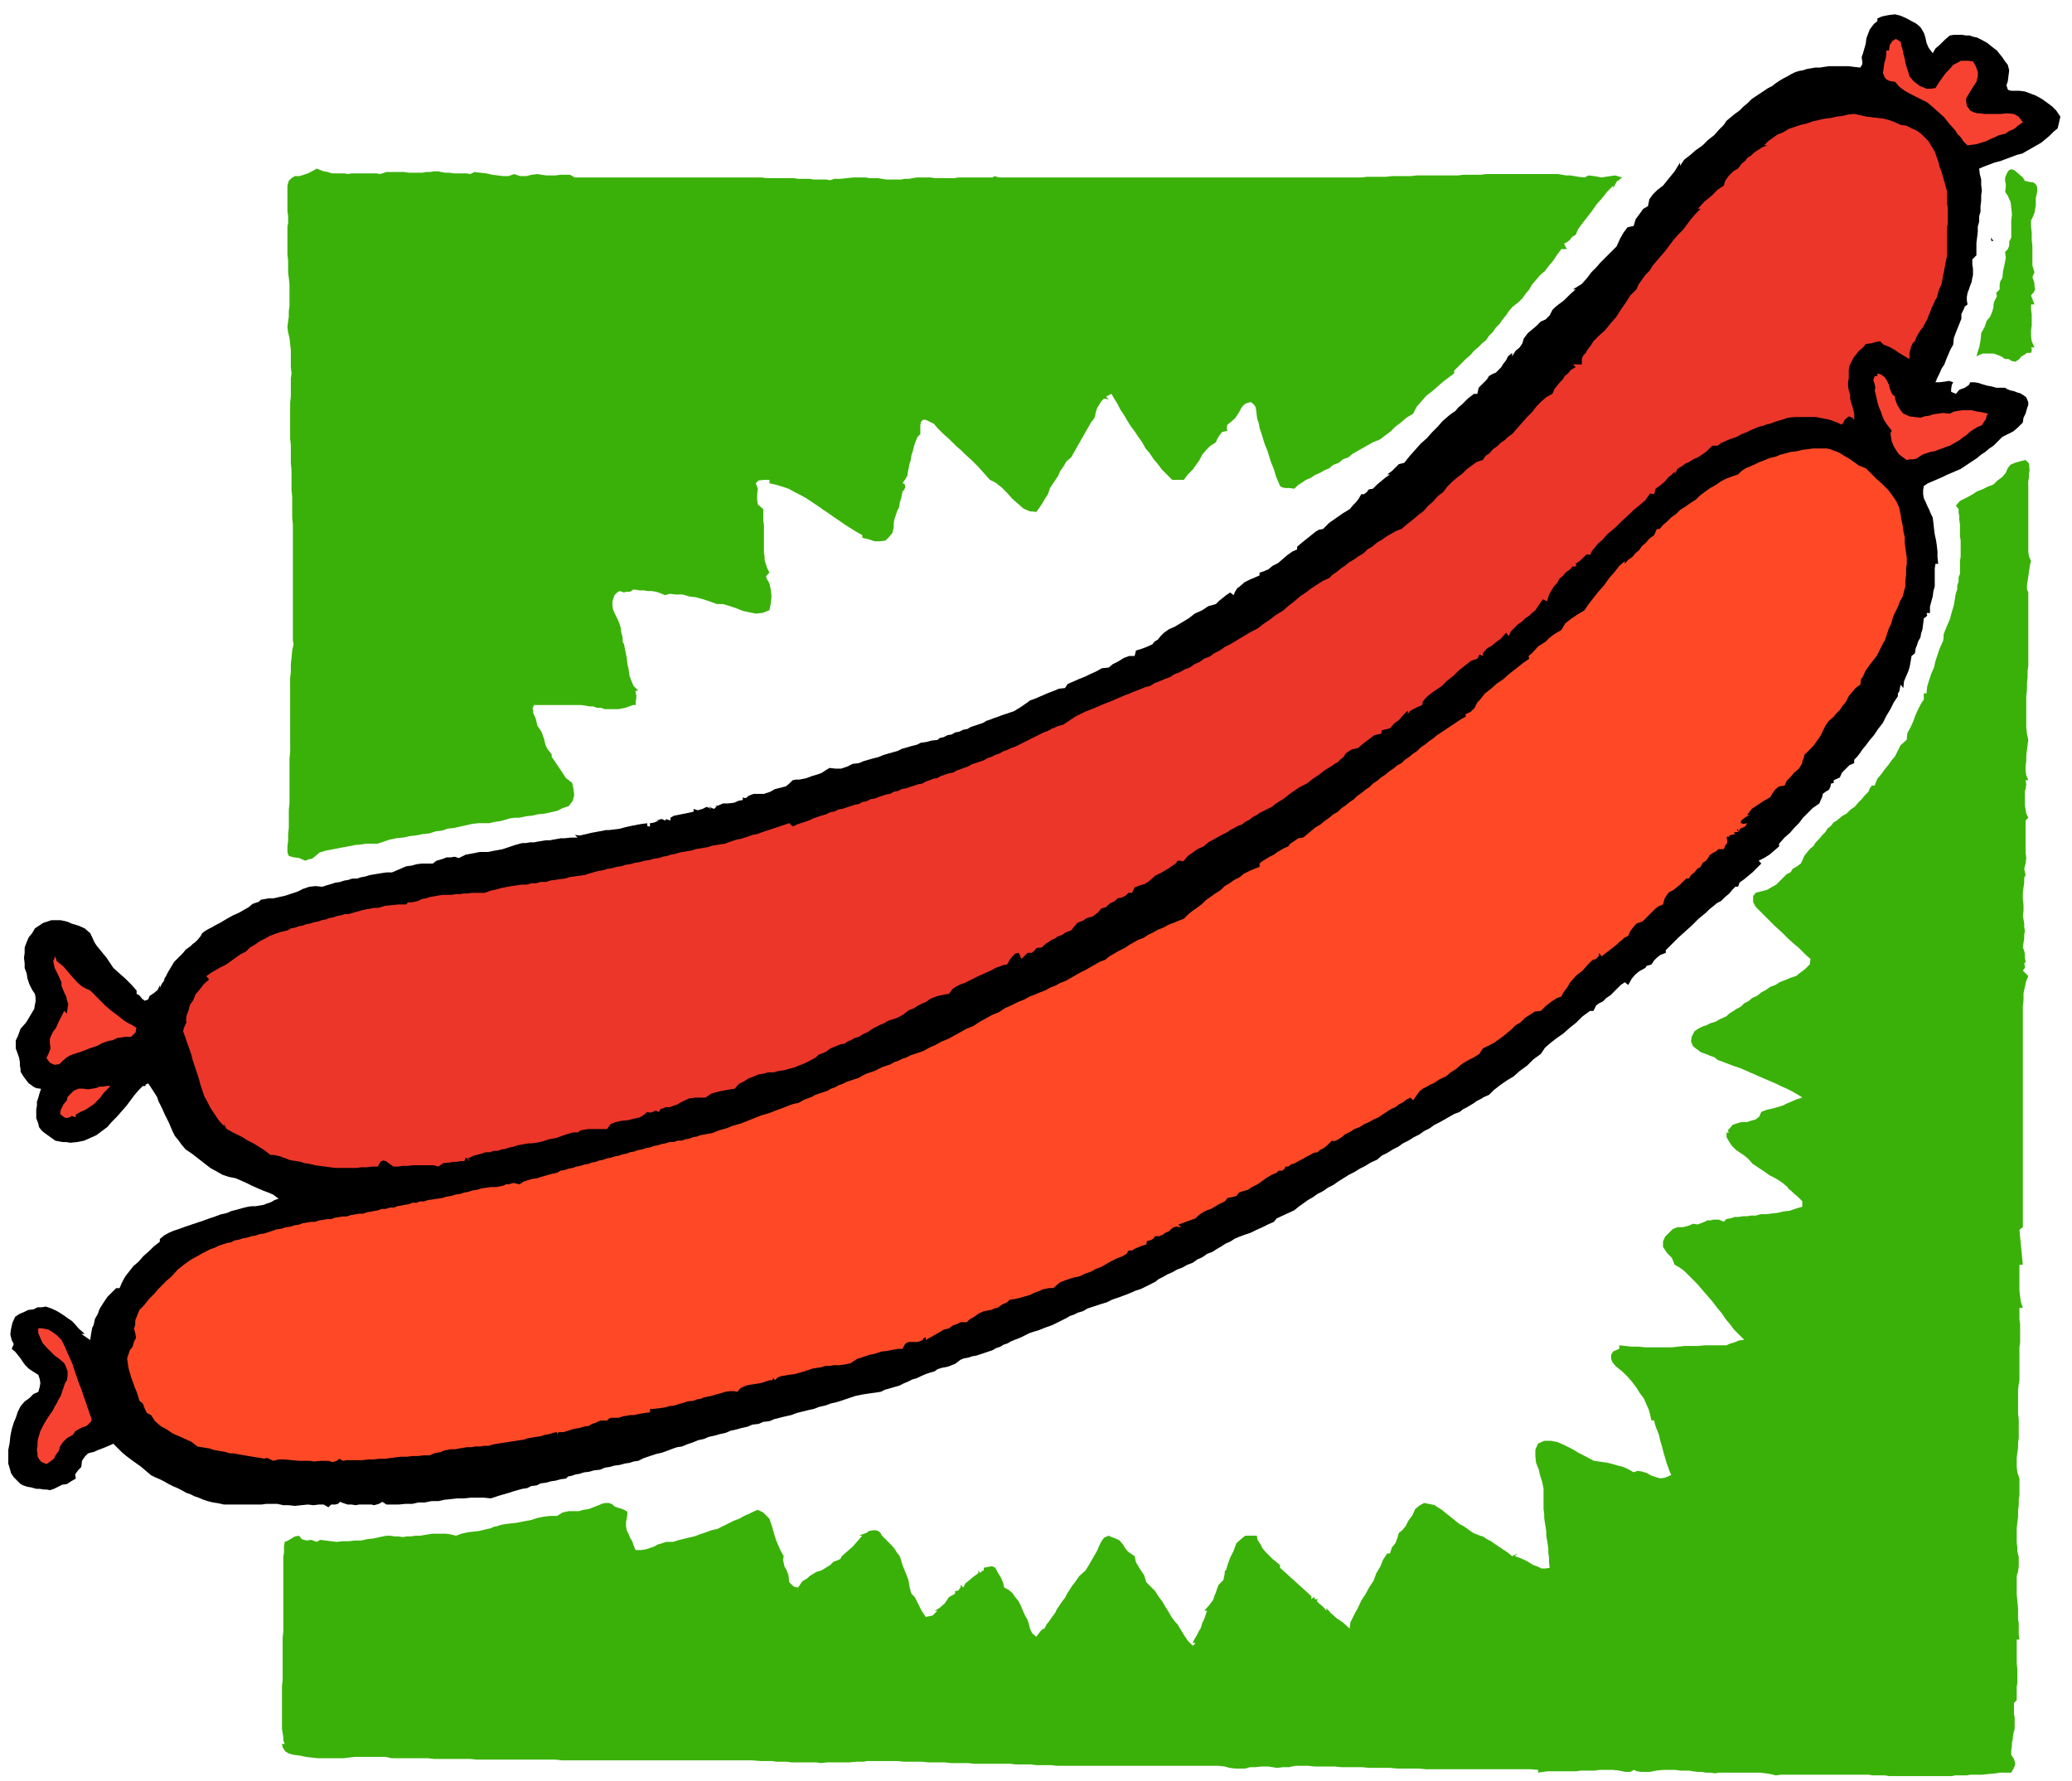 <svg xmlns="http://www.w3.org/2000/svg" width="490.455" height="421.545" fill-rule="evenodd" stroke-linecap="round" preserveAspectRatio="none" viewBox="0 0 3035 2609"><style>.brush1{fill:#000}.pen1{stroke:none}.brush2{fill:#f84231}.brush4{fill:#3ab109}</style><path d="m2818 48 2 6 2 9 3 7 6 8 4-7 7-6 7-7 7-6 6-1h12l6 1h5l6 2 5 1 6 3 9 5 10 8 4 3 4 5 4 5 4 6 4 5 2 8-1 8-1 8-2 6 2 6 1 1 4 1h12l8 1 8 3 8 3 9 5 7 5 8 6 6 6 6 9-4 17-6 5-6 6-6 5-6 5-7 4-7 4-7 4-7 4-8 2-8 3-8 3-8 3-8 2-8 3-8 3-7 3 1 8 2 8v8l1 8-1 7v8l-1 8v8l-2 7v8l-2 7v8l-1 8-1 8v18l-6 6v7l1 7v9l-1 4-1 6-2 5-2 6-2 5-1 6v5l1 6-4 3-2 5-3 6v7l-2 5-2 5-2 5-2 5-3 8-1 10-4 7-3 7-3 7-3 8-4 6-3 7-3 6-3 7h6l8-1 6-1 6 2-2 4-1 6v4l7 3 5-6 8-3 6-4 2-4h6l6 1 6 2 7 2 6 1 7 2h13l3 2 5 2 5 1 5 2 4 1 5 3 4 3 3 7v4l-2 6-2 7-3 6-1 7-7 7-7 6-8 4-8 4-13 13-6 4-6 5-6 4-6 5-6 4-6 4-6 4-6 4-7 3-7 3-7 3-6 3-7 3-7 3-7 3-6 4-1 6v6l1 6 3 6 2 5 3 6 2 5 3 6 1 8 1 9 1 8 2 9 1 7 1 9v8l1 10h-4l-1 7v26l-2 7-1 8-2 7-2 8v9h-5l1 4-5 4-1 8-1 8-2 6-1 6-3 5-2 6-2 5-1 7-5 4-1 6-1 6-1 5-2 6-3 7-3 7-1 10-4-5-1 5-1 5-2 3v4l-6 9-5 10-6 10-5 10-7 9-6 9-6 7-6 8-5 6-4 6-4 5-4 4v5l-7 3-5 5-6 6-3 7-9 4v4l-4 1-1 5-2 4-5 3-4 3-1 5-2 4-2 5-10 7-7 7-7 7-6 8-7 7-6 7-8 7-8 9v4l-7 6-7 6-8 5-8 4 4 4-13 13-6 5-6 5-7 5-2 6h-4l-5 5-4 5-6 5-6 6-6 3-6 5-5 4-5 5-11 9-10 10-10 9-10 9-9 9-9 9v4l-8 3-5 4-4 4-4 6-7 2-2 3-9 5-6 5-5 6-5 9-5-4-6 4-5 5-5 5-5 5-6 4-5 5-6 3-4 3-4 8h-5l-11 8-9 9-10 8-9 8-10 7-9 7-8 7-6 9-11 8-9 9-11 8-9 8-10 6-10 7-9 7-7 7-7 3-5 3-6 3-4 3-5 3-5 3-6 3-5 4-8 3-7 4-7 4-7 4-8 4-7 5-8 4-7 5-8 4-8 5-8 4-7 5-8 4-8 5-8 4-7 6-9 4-8 5-8 4-8 5-8 4-8 5-8 5-7 5-8 4-7 5-8 4-7 5-7 4-7 5-7 5-6 5-26 12-4 5-9 4-8 4-9 4-8 4-9 3-8 3-7 3-6 4-7 3-6 4-7 4-6 4-8 3-7 5-7 3-7 5-8 3-7 4-8 3-7 4-7 3-7 4-6 3-5 4-10 5-10 5-9 3-9 4-8 3-8 3-9 3-8 4-10 3-9 3-9 3-7 4-7 2-6 3-6 2-5 3-10 5-10 5-11 4-10 4-7 2-6 2-6 3-6 3-5 2-5 2-5 2-5 3-6 2-5 3-6 2-5 3-6 2-6 2-6 2-6 2-6 1-6 2-6 1-5 2-8 6-10 4-5 1-5 1-6 2-4 3-7 2-6 2-7 3-6 3-7 2-6 3-7 3-6 3-7 2-7 2-7 2-6 3-7 1-7 1-7 1-6 1-10 2-9 3-9 3-9 3-9 2-8 3-9 2-8 3-9 2-8 2-8 2-8 3-9 2-8 2-8 2-7 3-9 1-7 3-9 1-7 3-9 2-7 2-9 2-7 3-9 2-7 2-9 2-7 3-9 2-7 3-9 3-7 3-7 1-6 2-8 3-8 3-9 2-9 3-9 3-8 4-7 1-6 2-7 1-7 2-8 1-7 2-7 1-7 3-9 1-7 2-8 1-6 2-6 1-6 2-5 1-3 3-8 1-7 2-7 1-7 2-8 1-6 3-8 1-6 3-7 1-7 2-7 2-6 2-7 2-7 2-6 2-6 2-10-1h-20l-9 1h-10l-9 1-10 1-9 2h-10l-10 2h-9l-9 2h-10l-10 1h-18l-6-4-5 3-7 2-4-1h-18l-5 1-6-1h-6l-6-2-5-2-3 3-4 1h-6l-4 4-7-4h-7l-8 1-8-1-10 1-9 1-9-1h-8l-9-2h-16l-7 1h-55l-9-2-7-1-8-2-6-2-7-3-6-2-6-3-6-2-7-4-6-3-7-3-6-3-7-4-6-3-7-3-6-3-7-6-7-6-7-5-7-5-8-6-6-5-7-7-6-6-7 3-7 3-8 3-7 3-8 2-5 5-4 6-1 9-4 4-3 4-2 3 1 6-7 4-6 4-7 1-6 3-6 3-6 2-5-1h-4l-6-1h-5l-7-2-6-1-6-2-4-2-6-6-4-4-4-6-1-4-3-10v-20l2-10 1-10 2-10 3-10 3-7 3-9 4-8 6-7 7-5 6-6 7-3 2-7 1-6-1-6-2-6-8-5-6-4-5-5-3-4-4-6-4-5-4-5-5-4 3-7-3-6-2-8 1-8 2-9 4-9 6-4 7-3 6-3 8-1 6-3h6l6-1 6 2 5 2 6 3 5 3 6 4 4 3 6 4 4 4 6 7 9 8h-5l13 9 1-7 1-6 1-5 2-4 2-9 4-7 3-8 5-8 6-9 9-9 4-4h5l3-7 3-6 3-5 4-5 7-9 8-7 7-8 8-7 7-7 9-7v-4l6-5 7-4 7-3 9-3 8-3 9-3 9-3 9-3 8-3 9-3 8-3 9-2 7-3 8-2 7-2 8-2 6-1h6l6-1 6-1 5-2 6-2 5-3 6-2-8-6-7-3-8-3-7-3-9-4-8-4-9-4-7-3-10-2-9-3-9-5-9-5-9-7-9-7-9-7-9-6-6-7-5-7-5-6-3-6-3-7-3-7-3-6-3-6-3-7-3-6-3-6-2-6-7-11-6-9-4 2v2h-4l-6 6-6 7-6 8-6 8-7 8-7 8-7 7-7 8-8 6-8 6-9 4-9 4-10 2-10 1-6-1h-5l-6-1-5-1-7-5-7-5-4-3-3-3-3-4-1-5-3-8v-13l1-5v-6l2-6 2-7 2-6-7-1-4-2-4-3-3-2-7-9-5-8v-4l-1-5v-5l-1-6-2-6-3-8v-12l3-6 4-11 8-9 6-10 6-10 1-6 1-5v-6l-1-5-4-6-4-8-3-9-1-7-3-8v-7l-1-8 1-7v-8l3-8 3-7 5-6 4-7 6-4 6-4 6-2 6-2h14l9 2 7 3 10 3 9 4 8 7 3 6 3 7 4 6 5 6 4 5 5 6 4 6 6 9 9 8 9 8 8 8 8 9v5l4 2 4 5 4 3 5-2 2-5 6-4 6-5 3-7v4l3-6 3-4 1-4 2-3 3-6 3-5 3-5 3-5 13-13 4-5 7-5 3-3 4-3 4-4 4-5 2-4 4-3 5-3 6-3 5-3 6-3 5-3 5-3 9-5 9-4 7-4 7-4 6-5 9-3 3-3 6-1 5-1h7l9-2 9-2 9-3 9-3 8-4 9-3 9-1 10 1 6-2 7-2 6-2 7-1 6-2 6-1 6-2h7l6-2 6-1 6-2 6-1 6-1 6-1 7-1h8l7-3 7-3 7-3 8-1 7-2 8-1h16l5-4 10-3 5-2h6l6-1 6 2 10-5 11-2 5-1 5-1h12l10-2 11-2 6-2 6-2 6-2 7-2 4-1h5l6-1h6l5-1 6-1 6-1h6l5-1 6-1 5-1h6l9-1h10l-4-4 7 1 9-2 8-2 6-1 5-1 6-1 4-1h5l8-1 8-1 7-2 9-2 5-1 5-1 6-1 8-1v4l4 1v-5l6-1 7-3h-4l4-1 3-1h2l4 2 2-2 6 2v-4l5-3 10-2 5-1 5-1 5-1 4-1v-4l6 2 7-2 6-3 7 3-5-4 4 2 5 2 4-4h-4l6-1 7-3h7l9-1 7-3 6-1v-4l2 1h3l3-3 5-2 3-1h15l9-3 7-4 8-2 8-2 5-4 5-5 5-1h5l5-1 5-1 8-3 10-3 5-2 6-4 5-3 9 1h8l9-3 8-4 9-1 7-3 7-2 7-2 8-2 7-3 7-2 7-2 7-2 6-3 7-2 7-2 8-2 6-3 8-1 7-2 9-1 4-3 5-1 6-3 6-1 5-3 6-1 6-3 6-1 5-3 6-2 6-2 6-2 5-3 6-2 5-2 6-2 5-2 6-2 6-2 6-2 10-6 10-7 4-3 6-2 7-3 7-3 7-3 8-3 7-3 9-1 4-6 7-3 9-4 10-4 6-3 9-4 9-5 10-1 6-5 8-4 8-5 8-3h8l2-8 7-2 8-3 9-4 3-4 5-3 4-5 5-5 7-5 9-4 10-6 10-6 9-7 11-5 9-6 11-3 5-5 5-4 5-4 6-4 5 4 2-5 2-3 1-2 3-2 8-7 8-4 7-3 7-3v-4l6-2 7-3 6-5 8-4 7-6 7-6 7-5 7-3v-4l7-6 10-8 5-4 5-4 5-3 6-1 9-9 10-7 10-7 10-6 5-6 4-4 4-5 4-7h4l4-3 3-4 6-1 6-6 6-5 6-5 7-5h-4l7-5 5-5 5-5 8-2 8-10 8-9 8-9 9-8 8-9 8-8 7-8 8-7 5-4 6-4 4-5 5-4 9-9 9-7h5l2-9 6-6 6-6 3-5 5-3 5-2 4-4 4-4 3-5 4-5 3-6 6-5v5l5-8 6-5 4-6 2-7 6-8 6-5 6-5 7-7 7-3 6-6 4-8 4-4 5-4 8-6 9-9 8-7h-4l13-8 8-9 6-8 7-7 6-7 7-7 17-17 5-11 5-9 6-8 9-2 3-10 6-8 5-7 7-4 2-10 5-7 7-7 8-6 17-21 8-13v5l6-9 9-7 8-7 10-7 8-8 9-7 7-8 7-7 4-6 6-5 6-5 7-5 6-6 6-5 6-6 6-4 6-4 6-4 6-4 6-3 5-4 6-4 5-3 6-3 5-3 6-3 6-2 6-1 6-2 6-1 6-1h7l6-1 7-1h29l8 1 9 1 3-5v-4l-1-6 2-6 2-7 2-7 1-8 3-8 2-5 3-4 3-4 5-4v-4l7-3 10-2 9-1 8 2 9 4 9 5 4 2 4 3 4 4 4 7z" class="pen1 brush1"/><path d="m2797 112 6 7 9 7 5 2 5 2h6l7-1 5-8 5-7 5-7 6-6 5-6 8-4 3-2h11l7 1 4 7 3 8v7l-2 8-6 9-6 10-3 5v5l1 6 5 7 4 2 6 2h5l6 1h23l10-1 10 1 7 4 6 8-7 5-6 5-7 3-6 4-9 2-6 3-7 3-6 3-7 2-6 2-7 1-7 1-6-6-4-6-5-5-3-5-9-10-7-9-10-9-9-8-6-5-6-3-6-3-6-3-8-4-7-4-8-6-6-7-6-1-4-1-3-2-2-2-3-7 1-6 1-8 2-7 1-7v-5h4l1-8 4-6 5-3 7 4 1 6 2 6 1 6 2 7 1 6 2 7 2 6 2 7z" class="pen1 brush2"/><path d="m2784 183 8 1 8 4 7 3 7 5 5 5 6 6 4 7 5 8 2 6 3 8 2 8 3 8 2 7 2 7 2 7 2 8v17l1 6v24l-1 5v41l-2 10-2 11-2 10-2 11-4 9-3 11-3 5-2 5-3 6-2 6-2 4-2 6-3 5-3 6-4 5-3 5-3 5-2 6-3 2-3 7-2 8v9l-7-4-5-3-5-3-4-3-9-5-8-3-5-5-6 1-7 2-8 1-4 5-6 5-4 5-4 5-3 6-3 6-1 6v12l-1 6v6l1 6 2 6v6l2 7 2 7 2 8v9l-3-3-5-2-6 5-2 5-3 2-6-3-11-4-10-2-10-2h-31l-10 1-9 3-10 3-8 3-5 1-5 2-5 1-5 2-7 3-6 3-8 3-7 4-9 3-7 3-7 3-5 4h-8l-5 5-4 4-6 4-6 4-7 3-6 4-5 2-4 3-8 5-4 8v-4l-5 5-4 3-6 7-6 5-7 5-2 8-6-1-3 4-2 3-2 3-6 5-6 5-6 5-5 5-11 10-10 10-11 9-9 10-5 4-4 5-5 6-3 6-5-1-4 4-5 5-7 5 1 3-2 1h-4l-3 4-7 5-4 5-5 4-3 6-4 4-4 6-4 7-3 10-6-3-3 4-4 6-4 6-5 4-4 4-6 4-5 5-6 4-5 5-5 5-3 7-4-5-8 9-7 5-6 5-7 4-6 7v4l-5-2-1 2-1 2-1 2-9 3-9 7-9 7-8 8-9 7-8 8-9 6-7 5-5 4-4 4-3 4-1 5-7 3-6 3-5 3-3 4v-5l-7 7-6 7-7 5-6 7-4 1-4 1-4 1-1 5-10 2-9 7-8 6-7 6-9 2-5 3-4 3-3 5-5 4-4 4-4 2-4 3-10 6-9 7-9 6-9 7-10 5-9 6-7 5-5 4-4 3-5 3-6 4-5 4-6 3-6 3-6 3-4 3-6 3-5 4-6 3-5 4-6 2-5 3-6 3-4 3-10 5-9 5-9 5-7 6-9 4-7 5-7 5-6 7-2 1-3-1h-4l-3 4-10 7-10 6-10 5-9 8-6 4-7 2-8 3-4 8h-5l-4 4-6 3-6 1-4 4-4 2-4 2-5 5-7 2-5 6-4 3-4 3-5 1-5 2-4 3-3 1-5 2-5 6-4 5-8 3-6 4-6 2-4 3-5 2-4 3-5 3-5 5-8 1-3 4-4 3h-6l-9 9-2-5-2-4-5 1-4 4-4 5-4 7-6 1-5 2-6 2-5 3-11 5-9 4-10 5-10 5-6 2-6 3-6 4-5 7-7 1-4 1-5 1-3 1-8 3-7 5-5 2-4 2-4 2-4 3-8 3-9 7-10 5-7 2-5 2-5 3-5 2-2 1-10 5-7 5-7 3-6 4-7 2-5 3-5 2-4 3-6 1-5 2-5 2-5 2-5 4-6 3-6 2-4 4-9 5-8 4-8 3-7 3-8 2-7 2-8 1-7 2h-8l-7 2-7 1-7 3-8 3-6 4-8 4-6 7-7 1-6 1-5 1-5 1-11 3-9 6h-15l-8 1-7 3-6 3-5 3-6 2-5 2h-6l-5 2-3 1-2 4-5-2-4 2-4 1-4-1-5 4-6 4-9 2-8 2-10 1-9 2-7 3-5 7h-27l-6 1-6 1-4 3h-7l-7 2-9 3-8 3-11 2-9 3-9 2-8 1h-4l-6 1-5 1-6 1-5 2-6 1-6 2-6 1-5 2h-6l-6 2h-6l-6 2-11 3-9 4 4 4-3-2-2-2-2-1-2 5h-6l-5 1h-5l-5 1-10 1-7 5-7-2h-30l-8 1h-8l-6 1h-7l-7-5-4-3-4-1-4 2-4 7h-8l-8 1h-8l-7 1h-30l-9-1-7-1-8-1-7-1-8-2-7-1-6-2-6-1-7-1-4-1-5-2-3-1-5-2-4-1-5-1h-5l-9-7-8-5-8-5-8-4-8-5-8-4-8-4-7-4 1 1-2-2-2-4-1-3v4l-8-9-6-9-6-9-4-8-5-9-3-9-3-9-2-8-3-9-3-9-3-9-2-8-3-9-3-8-3-9-3-8 1-5 2-4 2-5-1-3v4l1-10 3-8 2-8 5-7 3-8 6-7 6-8 8-7-4-5 7-5 7-4 7-4 8-4 7-5 7-5 7-5 8-4 6-6 7-4 7-5 8-4 7-4 8-3 9-3 9-2 5-3 6-1 5-2 6-1 5-2 6-1 6-2 6-1 5-2 6-1 5-2 6-1 5-2 6-1 6-2h6l10-3 11-3 5-1 6-1 5-1h6l10-3 10-1 10-1h11l2-3h5l5-1 5-1 6-3 6-1 6-2 6-1 6-1 6-1h13l6-1h6l6-1h6l6-1h19l8-3 9-2 7-2 10-2 6-1 7-1 7-1h8l6-2h7l7-2h8l6-2 7-1 7-1 8-1 6-2 7-1 7-1 8-1 6-2 7-2 7-2 7-1 6-2 7-1 7-2 7-1 6-2 7-1 7-2 7-1 7-2 7-1 7-2 7-1 6-2 6-1 6-2 6-1 6-2 6-1 6-1 6-1 6-2 6-1 6-1 6-1 6-2 6-1 6-1 7-1 5-2 6-2 6-2 6-1 6-2 6-2 6-2 6-1 5-2 6-2 6-2 6-2 6-2 6-2 6-2 6-2 5 5 6-3 6-2 6-2 6-2 6-3 6-2 6-2 7-2 6-3 6-1 6-3 6-1 6-2 6-2 6-2 6-1 5-3 6-1 6-3 6-1 5-2 6-2 6-2 6-1 5-3 6-1 6-3 6-1 6-2 6-2 6-2 6-1 5-3 6-2 5-2 6-1 5-3 6-2 6-2 6-1 5-3 6-2 5-2 6-2 5-3 6-2 6-2 6-2 5-3 6-2 6-3 6-2 5-3 6-2 6-3 6-2 6-3 6-3 6-3 6-3 6-3 6-3 6-3 6-2 1-1 3-1 2-2h2l6-3 8-2 6-4 6-4 6-4 8-4 6-3 8-3 7-3 7-3 7-3 8-3 7-3 7-3 7-3 8-3 7-3 8-3 7-3 8-2 6-4 8-3 7-3 8-3 6-4 8-3 7-4 8-3 7-5 7-3 7-5 8-3 7-5 8-4 7-5 8-4 10-6 10-6 10-6 10-5 9-7 9-6 9-7 10-6 8-7 9-7 8-7 9-6 8-6 9-6 8-5 9-4 5-5 6-4 6-5 6-4 6-5 7-4 7-5 7-4 6-6 7-4 7-6 7-4 7-5 7-4 7-4 8-3 8-7 8-6 8-7 8-6 7-8 7-6 7-8 8-6 6-8 7-7 7-6 8-6 6-6 8-6 7-5 9-3 4-6 6-4 5-6 6-4 5-5 6-4 5-5 6-4 7-8 7-8 7-8 8-8 7-9 7-7 7-6 9-5 3-7 4-5 4-5 4-4 3-5 5-4 4-5 7-4-4-4h13v-7l1-4 2-3 3-3 2-4 3-4 3-4 3-5 8-8 9-8 8-10 8-9 7-11 7-10 7-11 9-9 3-7 5-7 5-7 6-6 5-8 6-7 6-7 6-7 6-8 6-8 7-8 7-7 6-8 6-8 7-8 7-7h-4l9-10 11-9 9-9 9-6 2-7 5-7 7-7 7-4 5-7 5-4 4-5 5-3 4-4 6-4 6-4 8-3h-5l6-6 7-5 7-5 8-3 8-5 9-3 9-3 9-2 8-3 9-2 9-2 9-1 8-2 9-1 8-2 9-1 9 2 9 2 8 1 9 1 8 1 8 2 8 3 9 4z" class="pen1" style="fill:#ec362a"/><path d="m557 255 9-3h26l6 1h21l5-1h6l6-1h6l4 1 6 1h6l7 1h18l6 1 6-3 8 1 9 1 9 2 8 1 8 1h8l8-3 9 3h9l8-2 8-1 6 1 7 1h14l7-1h14l7 4h274l6 1h41l6 1h17l6 1h18l6 1 6-2h9l9-1 10-1h18l6 1h12l6 1 6 1h22l5-1h6l6-1 6-1h20l7 1h28l6-1h50l3-2 3 1 3 1h531l9-1h27l9-1h28l8-1h61l8-1h25l8-1h105l6 1 6 1h6l6 1 6 1 9 1 6-3 8 1 6 1 5 1 6-1 7-1 7-1 10 3-4 3v1l-3 1-2 3-2 4-2 4v-4l-9 9-7 9-8 9-7 10-7 9-7 9-6 8-4 9-5 3-4 5-4 3-4 2 4 8h-8l-6 8-6 9-6 7-6 8-7 6-6 7-6 7-4 7-5 6-5 7-3 3-3 3-4 3-5 4-5 6-4 6-5 6-4 6-6 6-4 6-6 6-4 6-6 5-6 6-6 5-5 6-6 5-6 6-6 6-6 6v4l-8 6-8 6-8 7-8 7-9 7-7 8-7 8-5 10-10 6-8 7-8 6-7 7-8 6-8 6-10 4-9 5-7 4-7 4-7 4-6 5-8 3-6 5-8 3-6 5-7 3-7 4-7 3-6 4-7 3-6 4-6 4-5 5-7-1h-6l-5-1-3-2-3-7-3-7-2-7-2-6-3-7-2-6-2-7-2-6-3-7-2-6-2-7-2-6-2-6-1-6-2-6-1-5-1-9-1-5-3-4-4-3-7 2-4 3-3 4-3 6-6 9-7 6-4 3-1 3v3l1 3-8 2-4 5-3 5-2 5-8 5-6 6-6 7-4 8-5 7-5 7-7 7-6 8h-17l-8-8-7-7-6-8-6-7-6-9-6-7-5-9-5-7-6-9-6-8-5-8-4-7-6-9-4-8-5-8-4-7-8 4 4 4-7-1-4 4-3 5-3 5-2 6-1 6-2 4-4 5-29 51-7 6-4 7-5 7-3 7-4 6-4 6-4 6-3 9-4 6-4 7-4 6-5 7-10-1-9-4-8-7-8-7-8-9-8-8-9-7-8-4-9-10-8-9-10-10-10-9-6-6-6-5-5-5-5-5-10-9-8-8-5-6-6-3-6-3h-4l-3 3-1 5v13l-4 4-3 7-2 6-2 8-2 6-1 7-2 6-1 6-1 4-1 7-3 5-4 6 3 1 1 5-2 4-2 2-1 4-1 6-2 6-1 7-3 6-2 6-2 6-1 6v6l-2 8-5 6-5 5-8 1h-8l-9-3-9-2v-4l-9-5-8-5-8-5-7-5-9-6-7-5-9-6-7-5-9-6-9-6-9-5-8-4-9-5-9-3-10-3-9-2v-5h-8l-8 1-4 4 3 8-1 8v8l1 7 8 7v17l1 6v41l1 6v5l2 6 2 6 3 6-5 5 1 4 2 3 2 4 2 9 1 10-1 10-2 10-10 4-10 1-10-2-9-2-10-4-9-3-10-3h-9l-11-4-9-3-11-3-9-1-10-3h-10l-9-1-7 2-7-3-6-2-6-1h-6l-6-1h-6l-6-1h-4l-2 2-3 1h-5l-3 1-6-2-4 2-4 4-3 9v6l1 6 2 5 3 6 2 4 2 5 2 6 1 8 1 3 1 5v5l2 4 2 10 2 10 1 9 2 9 1 8 3 8 3 7 7 7h-4v4l1 2v5l-1 5v5h-4l-11 4-10 2h-20l-6-2h-6l-5-2h-5l-6-1-6-1h-70l-2 5 1 4v3l2 4 2 5 2 9 6 9 4 11 1 5 2 6 3 5 5 6v4l3 4 4 6 4 6 4 6 6 9 9 7 2 9 1 9-2 8-6 8-9 3-8 4-9 2-9 2-10 1-9 2-9 1-9 2h-7l-7 1-7 2-7 2-8 1-8 2h-15l-10 1-9 2-9 2-9 2-9 1-9 3-9 1-9 3-10 1-10 2-9 1-9 2-10 1-10 2-9 3-9 3h-17l-5 1-11 1-10 2-11 2-10 2-11 2-10 3-7 6-4 3-5 1-5 2-9-4-8-1-7-2-2-5v-9l1-9v-9l1-9v-27l1-9v-66l1-9V993l1-9v-11l1-9 1-11 2-9-1-6V769l-1-11v-30l-1-10v-29l-1-10v-27l-1-9v-53l1-9v-26l1-8-1-9v-25l-1-9-1-9-2-8-1-8 1-8 1-7v-8l1-7v-33l-1-9-1-8v-17l-1-9v-41l1-5v-11l-1-6v-4 4-38l2-7 4-4 5-3h7l6-2 6-2 6-3 7-4 5 2 5 2 6 1 6 2h18l6 1 5-1h36l6 1zm2406 5 3 5 9 2h3l4 3 2 4v7l-2 9v11l-1 5-1 6-2 5-3 6v9l1 9v10l1 10v28l3 10-3 7 3 9v4l1 5-2 4-4 5 5 13h-5v7l1 8v16l-1 7v9l1 7 4 9h-5l1 2v3l-1 3h-6l-4 3-4 2-3 4-6 4-5-1-5-3h-5l-6-4-5-2-6-2h-16l-9 4 2-7 2-6 1-5 1-5 1-11 5-9 3-9 5-6 3-7 2-7v-4l1-4 2-4 2-4-1-5 5-5v-7l1-5 3-5 1-10 2-9 2-10-1-9 4-4 2-5v-6l3-6v-25l1-9-1-10-1-8-4-9-4-6 1-7v-4l-1-5v-5l3-7 3-4 3-1 4 1 6 5 7 6z" class="pen1 brush4"/><path d="M2916 353h1l-1-5 4 5h-4zm8 54v-4 4z" class="pen1 brush1"/><path d="M2776 581v4l3 8 4 7 5 6 9 4 8 1 8 1 6-2 7-1 6-2 7-1 7-1 10 1 6-3 6-1 7-1h13l8 2 7 1 9 2-2 3-1 5-3 4-3 5-7 3-5 3-6 4-4 4-6 4-5 4-7 4-7 4-6 2-5 2-6 2-5 2-6 1-6 2-6 2-6 4-3 2-4 1h-6l-4 1-7-5-5-4-4-6-3-5-3-7-1-6-1-6 2-4-7-9-4-6-3-7-2-6-3-7-2-7-2-9-2-8 1-4-1-5-2-6 2-6h4v-4l6 2 5 4 3 5 3 6 1 5 2 5 2 4 4 3z" class="pen1 brush2"/><path d="m2733 686 7 7 9 9 8 7 9 9 6 8 6 9 4 9 2 10 1 7 2 9 1 8 2 9v8l1 8 1 7 1 7v9l-1 7v9l-1 8v9l-2 7-2 8-4 7-3 8-3 6-3 6-2 6-2 7-3 6-2 6-2 6-2 6-3 5-3 6-3 6-3 6-8 10-8 11-2 4-2 5-3 4-1 8-7 5-5 6-5 6-4 8-5 6-4 6-5 5-4 5-7 6-5 7-4 8-4 8-5 7-5 7-6 6-6 6-1 1-1 5-2 4v3l-5 8-7 6-5 6-6 6-3 7-8 1-5 4-4 5-4 7-9 5-9 6-9 6-7 9h4l-6 3-4 3-3 3v3l4 1 5-1-2 4-3 2-5 2-3 5v-4h-2l2 4h-6l1 2v1l-3 1h1-2l-4 1v3l-2-2-2 2 1 4v4l-3 4-2 5h-8l-3 3-4 2-6 4-2 4-3 4-5 3-3 6-5 3-4 5-5 4-3 5h-4l-5 5-4 4-5 4-5 4-6 3-4 5-3 5-2 8-7 3-4 3-3 3-3 3-6 6-7 7-9 3-5 6-4 5-3 7-6 3-3 3-4 3-4 4-22 17-4-5v4l-3 4-4 2-1 3v-4l-8 8-8 9-9 7-9 10-4 7-3 4-3 4-3 6-6 2-8 5-9 7-7 7-9 1-6 4-8 5-7 7-7 4-6 6-6 5-6 5-7 5-7 5-8 4-8 4-2 3-3 5-5 3-3 2-8 4-10 6-8 7-8 5-7 6-9 4-9 6-5 2-5 3-6 3-5 4-9 13-4-4-6 3-5 4-6 3-5 4-7 3-6 4-6 4-6 4-7 3-7 4-7 3-6 4-8 3-6 4-8 4-6 5-2 1-3 2-5 2-3-1-7 7-5 4-6 3-3 3-6 1-5 3-6 3-5 3-6 3-5 3-6 2-4 3h-4l-2 4-3 2h-5l-3 3-7 3-7 4-7 5-7 5-8 4-6 4-7 2-6 2-4 5-3 1-4 1-6 1-4 5-10 5-10 6-6 2-6 3-6 4-5 5-25 9 4 4-7-1-4 1-4 3-3 3-5 2-4 3-5 2h-6l-3 4-4 2-5 1-1 5-6 2-5 2-5 2-5 3h-4l-2 1-1 3-3 2-3 2-10 4-8 4-7 4-7 4-8 3-7 4-9 3-8 4-10 2-9 3-10 4-9 8h-6l-5 1-5 1-4 2-8 3-6 3-7 2-7 2-8 2-8 1-4 4-7 3-7 5-5 1-4 2-6 1-5 1-7 3-7 5-7 4-4 4h-9l-6 3-6 2-5 4-8 2-8 5-9 5-9 5v-4l-4 2v2l-8 3h-12l-4 1-3 3-3 6h-6l-6 1-5 1-5 1-9 1-9 3-9 2-9 3-9 3-9 6-9 2-8 1h-8l-5 1h-7l-6 2-7 1-6 1-6 2-6 2-7 2-7 2-8 1-6 1-6 1-5 2-4 4-2-3-1 1-1 2h-4l-6 2-6 2-6 1-6 1-7 1-6 2-6 3-4 5-5-1h-6l-7 1-6 2-8 2-6 2-6 1-3 1h-2l-4 2-6 1-5 2-9 1-6 2-7 2-6 2-8 1-7 2-8 1-8 1h-5v5l-8 1-6 1-5 1-4 1h-6l-5 1-6 1-6 2h-11l-3 1-3 3h-9l-3 1-4 2-6 2-5 3-7 1-7 2-6 1-4 1-13 4h-6l-2 1-1 3v-4l-6 1-6 2-6 1-6 2-7 1-6 1-6 1-6 2-7 1-6 1-7 1-6 1-7 1-6 1-6 1-6 2h-7l-6 1h-7l-6 1h-6l-6 1-6 1-5 1h-6l-6 1-5 1-4 2-10 2-7 3h-9l-8 1h-8l-8 1h-9l-8 1-8 1-7 1h-9l-8 1h-8l-8 1h-23l-6 1-5-3-4 3-6 2-6-2h-11l-10 1-6-1h-16l-11-1-10-1h-9l-8 2-8-4h-3l-2 1-4-1-7-1-6-1-6-1-6-1-6-1-5-1-6-1h-5l-6-2-6-1-6-1-5-1-6-2-6-1-6-1-6-1-9-7-9-4-9-4-9-4-9-6-9-5-8-7-6-9-6-3-3-6-3-8-5-4-2-7-2-6-3-7-2-6-3-8-2-7-2-7-1-7-1-7 2-6 2-6 4-5 2-7 3-6-1-7-2-7 1-2 1-4v-6l2-5 4-10 7-7 7-9 8-8 6-7 6-6 6-6 7-6 9-10 10-8 10-7 11-6 5-3 6-3 6-3 6-2 6-3 6-2 6-2 6-1 6-3 6-1 6-2 6-1 6-2 6-1 6-2 7-1 6-2 6-2 6-2 7-1 6-2 7-1 6-2 7-1 5-2 6-1 6-1h6l6-2 6-1 6-1h6l5-2 6-1 6-1h6l6-2 6-1 6-1h6l5-2 6-1 5-1 6-1 5-2h6l6-2h6l5-2 6-1 5-1 6-1 5-2h6l5-2h6l6-2 7-1 7-1 7-1 6-2 7-1 6-2 7-1 6-2 6-1 6-2 7-1 6-2 7-1 7-1h8l5-1 5-1 4-2h4l7-2 9 2 6-4 6-2 7-2 7-1 6-2 7-2 7-2 9-2 5-3 6-1 6-2 6-1 5-2 6-1 6-2 6-1 5-2 6-1 5-2 6-1 5-2 6-1 6-2 6-1 5-2 6-1 5-2 6-1 5-2 6-1 6-2 6-1 5-2 6-1 6-2 6-1 6-2h6l6-2h6l5-2 6-1 5-2 6-1 5-2 6-1 5-1 6-1 10-4 11-3 10-4 11-3 10-4 10-4 10-4 11-3 10-4 11-4 5-2 5-2 6-2 6-1 9-5 11-4 5-3 6-2 6-2 6-2 5-3 6-2 5-3 6-2 6-3 6-2 6-2 6-2 5-3 6-3 6-2 6-2 6-3 6-3 6-2 6-2 5-3 6-2 6-3 6-2 6-3 6-2 6-2 6-2 9-5 9-4 9-5 10-4 9-5 9-5 9-5 10-4 9-6 9-5 9-5 10-4 9-6 9-4 10-5 10-4 7-4 8-3 7-3 8-3 7-4 8-3 7-4 8-3 7-4 7-4 7-4 8-4 7-4 7-4 7-4 8-3 6-5 7-4 7-4 8-4 6-4 7-4 7-4 8-3 6-4 8-4 7-4 8-3 7-4 8-3 7-3 8-3 6-6 6-5 7-5 7-5 6-6 7-5 7-5 8-5 6-6 7-4 7-5 8-4 6-5 8-4 7-3 8-3v-5l5-4 5-3 5-3 6-3 4-3 5-3 5-3 7-3 3-4 6-4 6-4 7-1 6-5 6-5 6-5 7-4 6-5 7-5 6-5 7-4 5-5 6-4 6-5 6-4 5-5 6-4 6-5 6-4 5-5 6-4 6-5 6-4 6-5 6-4 6-5 6-3 5-5 6-4 6-5 6-4 5-5 6-4 6-5 6-4 6-5 6-4 6-4 6-4 6-4 6-4 6-4 6-3v-4l7-3 6-6 4-8 4-4 7-9 9-7 9-8 9-6 9-8 9-7 10-8 10-7-1-4 5-4 9-10 11-7 5-5 5-4 6-4 7-4 6-10 9-7 9-6 10-6 6-9 7-9 8-10 8-9 7-10 8-9 7-9 8-7v4l5-6 6-4 5-6 5-4 4-6 6-5 5-6 7-5 4-9h4l5-6 6-5 6-6 7-5 6-6 8-5 7-5 8-5 6-6 8-6 7-5 9-5 7-5 8-4 8-3 9-3 5-5 6-4 7-3 7-3 6-3 8-3 7-3 9-2 7-3 8-2 7-2 9-1 8-2 8-1 8-1h20l5 1 5 2 8 3 8 5 7 4 7 5 7 5 10 4z" class="pen1" style="fill:#ff4926"/><path d="M2971 712v97l1 6 3 7-1 3-1 6-1 6-1 8-1 6-1 7v5l2 5v107l-1 8v9l-1 9v10l-1 9v46l1 9 2 9-1 7-1 8-1 8v8l-1 7v7l1 7 3 7h-4l1 6-1 7-1 3v21l1 6 1 6 3 6-4 4v47l1 8-1 8-2 8 2 9-2 4v7l-1 7-1 8v9l1 9v8l-1 8 1 5 1 6v5l1 6-1 5v6l-1 6-1 7 2 5 1 5v5l1 6-2 3 1 3v3l-3 4 8 8-3 7-2 9-2 9v10l-1 9v324l-3 2-2 2 5 51h-5v38l1 8 1 8 3 9h-5v17l1 7v27l-1 6v49l-1 6-1 8v35l1 8v28l-1 7v7l-1 7-1 8v13l1 8 3 9v25l-1 6v8l-1 8v9l-1 8-1 9v21l1 7v6l2 8v14l-1 7-2 7v27l1 10 1 11v15l1 6v17l1 7h-4v34l1 10v20l-1 5v20l-4 4v16l1 5v17l-2 7-1 9-1 4v5l-1 6v7l4 6 2 7-2 6-4 7h-17l-5 1-11 1-10 1h-17l-5 1h-17l-5 1h-92l-6-1h-18l-6-1h-128l-8 1-8-2-7-1-8-1h-60l-6 1-7-1h-6l-6-1h-6l-7-1-6-1h-13l-7-1h-18l-10 1-10 2h-12l-6-1-5-2-5 3h-7l-9-2-9-1h-21l-6 1h-21l-6 1h-42l-8 1-6 1v-4l-11-1h-153l-11-1h-31l-11-1h-30l-11-1h-30l-10-1h-29l-10-1h-19l-9 2h-9l-8 1-7-1-6-1h-10l-9 1h-8l-7 2h-15l-8-1-7-2-9-1h-237l-8-1h-22l-8-1h-22l-8-1h-53l-9-1h-25l-9-1h-24l-9-1h-27l-9-1h-45l-5 1h-11l-10 1h-32l-10 1-6-1h-37l-6-1h-16l-6-1h-17l-12-1H823l-9-1H698l-9-1h-53l-9-1h-53l-9-2h-45l-9 1-8 1h-37l-9-1-9-1-9-2-9-1-7-2-5-3-4-6-1-5h4l-2-5v-5l-1-6-1-6v-63l1-8v-63l1-8v-110l1-7v-8l1-7 5-2 5-3 5-3 6-1 4 5 7 2 7-1 8 3 5-3 8 1 8 1 8 1 9-1h9l9-1h9l9-2 9-1 9-2 10-2h6l6 1h6l6 1 6-1h6l6-1h7l6-1 6-1 6-1h20l7 1 8 2 8-3 9-2 8-1 9-1 8-2 9-2 4-2 5-1 6-2 6-1 8-1 9-1 10-2 11-2 9-3 10-2 9-1h10l8-5 9-2h15l7-2 7-1 8-3 10-4 2-1 5-1h5l5 2 3 3 5 2 4 1 5 2 2 1 3 2v3l-1 7-1 5v6l1 6 3 6 2 5 3 5 2 6 3 7h8l7-1 6-2 6-2 5-3 7-2 6-2h10l6-2 8-2 8-2 9-2 8-3 9-3 8-3 9-2 8-4 8-4 8-4 8-3 7-4 7-3 6-3 7-3 4 2 4 2 3 3 6 6 2 6 2 6 2 7 2 7 2 6 3 7 3 7 5 9-1 5 1 5 1 5 3 5 3 8 1 10 2 2 3 3 3 2 5 1 6-9 8-5 3-3 5-3 5-3 7-2 13-8 5-5 6-2 4-2 2-4 8-7 8-7 7-8 7-8h-5l5-2 6-2 4-3 7-1h3l3 1 3 2 3 5 4 4 5 5 5 5 5 6 3 5 4 5 2 6 2 7 2 5 2 5 2 5 2 5 1 4 1 6 1 5 2 7 5 5 5 10 5 10 6 9 5-1 5-1 3-3 4-4h-4l7-4 8-7 6-9 9-5v-4h2l3-1 2-3 1-1v-4l4 4 3-6 6-5 6-5 7-5v-4l2 3h2l1-2 3-1v-4l5-1 5-1h3l4 2 3 6 5 8 3 7 2 8 6 3 6 5 4 6 5 6 3 6 3 7 3 7 4 7 2 6 2 8 3 6 6 5 3-4 3-4 3-3 3-1h-4 4l3-6 4-5 4-6 4-5 3-6 4-6 4-6 4-5 3-6 4-6 3-5 4-5 7-10 9-8-4-4 4 4 5-8 4-7 4-7 4-7 3-7 3-6 4-6 7-3 4 2 6 2 6 3 5 6 3 5 4 5 4 3 6 4 2 9 6 10 6 9 3 10 6 6 7 7 5 8 6 8 4 7 5 8 4 7 6 8 3 3 3 5 3 5 3 5 6 9 7 7 2-1 2-3h-4l3-6 3-5 3-6 3-5 2-7 3-6 2-6 2-6h-4l7-8 6-8 2-6 2-5 2-6 2-5 4-4 3-3 1-5 1-5v-3l2-2 1-3 1-4 4-11 5-10 4-11 8-7 5-4h17l1 6 4 6 3 6 5 6 5 5 5 5 5 4 6 5v4l42 38 4 4v-4 8l2-2 2-1v-1l1 4h4l-1 3 4 4 5 4 5 6v-4l6 7 9 8 9 6 10 9 1-9 3-6 4-8 4-7 5-11 6-9 6-11 6-9 4-11 6-10 4-10 6-9h4l3-9 5-6 3-8 2-7 5-4 5-6 4-8 6-8 4-9 6-5 7-4 10 2 5 1 6 4 5 3 6 5 10 8 10 8 6 3 7 5 7 5 10 4 4 1 6 4 6 3 7 5 6 4 6 4 6 4 6 5 8-4-4 4 6 2 7 3 6 3 8 5 6 2 6 3h6l6-1-1-8v-7l-1-7v-6l-1-7-1-6-1-6v-6l-1-7-1-6-1-7v-6l-1-7v-30l-2-10-3-9-2-9-4-10-1-10v-9l4-9 9-4h10l10 2 11 5 10 5 10 6 10 5 11 6 6 1 7 1 7 1 8 2 7 2 8 2 7 3 9 5 6-2 6 1 7 2 7 4 6 2 7 2 7-1 9-4-3-7-2-6-2-5-1-4-3-10-2-8-3-10-2-9-2-5-2-5-2-6-1-5h-4l-2-9-2-7-4-9-3-7-6-8-5-8-6-8-6-7-4-4-4-4-5-4-5-4-5-6-2-5v-6l3-5 9-4v-5l9 1 9 1h10l10 1h39l9-1 10-1h20l9-1h32l4-2 7-2 7-3 8-1-8-8-7-7-6-8-6-7-6-9-6-7-6-8-5-6-7-8-6-7-6-7-6-6-7-7-6-6-7-5-7-4-4-10-7-7-6-9v-8l3-7 5-5 6-6 7-3h8l8-2 7-3 7 1 5-2 5-2 4-2h5l3-1h9l7 3 4-4 6-1 6-2h6l6-1h6l6-1h7l7-2h8l8-1 9-1 8-2 9-1 9-3 10-3v-8l-7-7-5-4-4-4-4-3-2-3-7-6-6-4-7-4-6-3-7-5-6-4-6-4-6-4-6-7-6-5-6-4-6-4-6-6-4-6-4-7v-7l3 1v-1l-1-3 2-2 5-6 6-2 7-2h8l6-2 7-2 5-4 3-7 8-3 9-2 7-2 7-2 6-3 7-3 7-3 9-3-8-5-7-4-8-4-7-3-8-4-7-3-7-3-7-3-9-4-7-3-9-4-7-3-9-3-8-3-8-3-8-3-5-4-6-2-7-3-6-2-7-5-5-4-3-7 1-7 4-8 6-4 6-3 6-2 6-3 7-2 7-4 9-4 4-4 5-3 6-4 6-3 5-5 6-3 6-5 7-3 6-5 6-3 7-5 8-3 6-4 8-3 7-3 9-3 5-4 8-6 7-7 1-8-7-6-6-6-5-5-5-4-10-9-9-9-10-9-9-9-10-10-9-9-4-7v-9l4-5 8-2 8-2 7-4 7-4 5-5 5-5 5-5 6-3 3-5 7-4 5-4 2-4 3-7 4-5 4-5 5-4 4-6 5-5 4-5 5-5 3-5 5-4 4-5 5-3 7-6 7-4 6-6 6-4 5-6 5-5 5-6 5-5 2-5 3-4h4l4-10 6-7 5-7 5-6 5-7 5-6 4-8 4-8 9-8 1-10 5-9 4-9 2-6 3-7 3-6 3-6 4-6v-9h4l1-10 3-10 3-9 4-9 2-9 3-9 3-9 3-7 2-4 1-5v-5l1-3 4-10 4-9 3-11 3-10 1-6 1-6 1-6 2-5v-6l2-6v-6l2-5v-19l1-6v-24l-1-6v-18l-1-6v-6l-1-5v-5l-4-5 6-7 6-3 6-3 7-4 6-4 8-3 8-4 8-3 6-6 7-5 5-6 3-7 4-5 7-3 7-2 8-2 5 5 1 10-1 5v6l-1 6v6z" class="pen1 brush4"/><path d="m98 1422 6 7 8 9 3 3 5 4 5 3 7 3 7 7 8 8 7 7 8 7 8 6 9 7 4 3 5 3 6 3 6 4-1 3v3l-3 3-4 4h-8l-7 1-6 1-6 3-6 1-6 2-5 2-5 3-6 2-6 2-5 2-5 2-6 2-6 2-6 2-5 3-6 5-5 5-7 1-7-3-5-7 3-6 3-8-1-8v-6l2-5 3-6 4-5 3-7 3-6 3-6 3-6 4 4 1-8 1-6-2-6-1-5-3-6-2-5-2-5v-5l-5-11-5-10-2-10 3-7 2 7 5 4 5 4 5 6zm60 173-6 6-5 7-5 5-5 5-6 4-6 4-7 3-7 4v4l-6-2-3 2-4 1-4-1-6-5 1-6 4-8 5-6 1-5 4-4 5-5 7-3h7l7 1 6-1 6-1 5-2h5l5-1h6l-4 4zm-26 478 2 5v4l-3 3-4 4-6 2-6 3-5 3-3 5-9 5-6 6-4 6-2 7-4 5-3 6-5 4-6 4-7-3-3-3-3-5v-4l-1-6 1-6v-6l1-5 3-10 5-10 6-10 7-10 3-6 3-5 3-6 3-5 2-6 2-6 2-6 3-5 1-6v-7l-3-8-2-4-7-6-7-5-6-6-6-6-6-7-3-7-3-7v-7h5l5 1 5 1 5 3 7 5 7 7 4 8 4 9 4 9 4 9 3 9 3 9 3 9 4 10 13 38z" class="pen1 brush2"/></svg>
